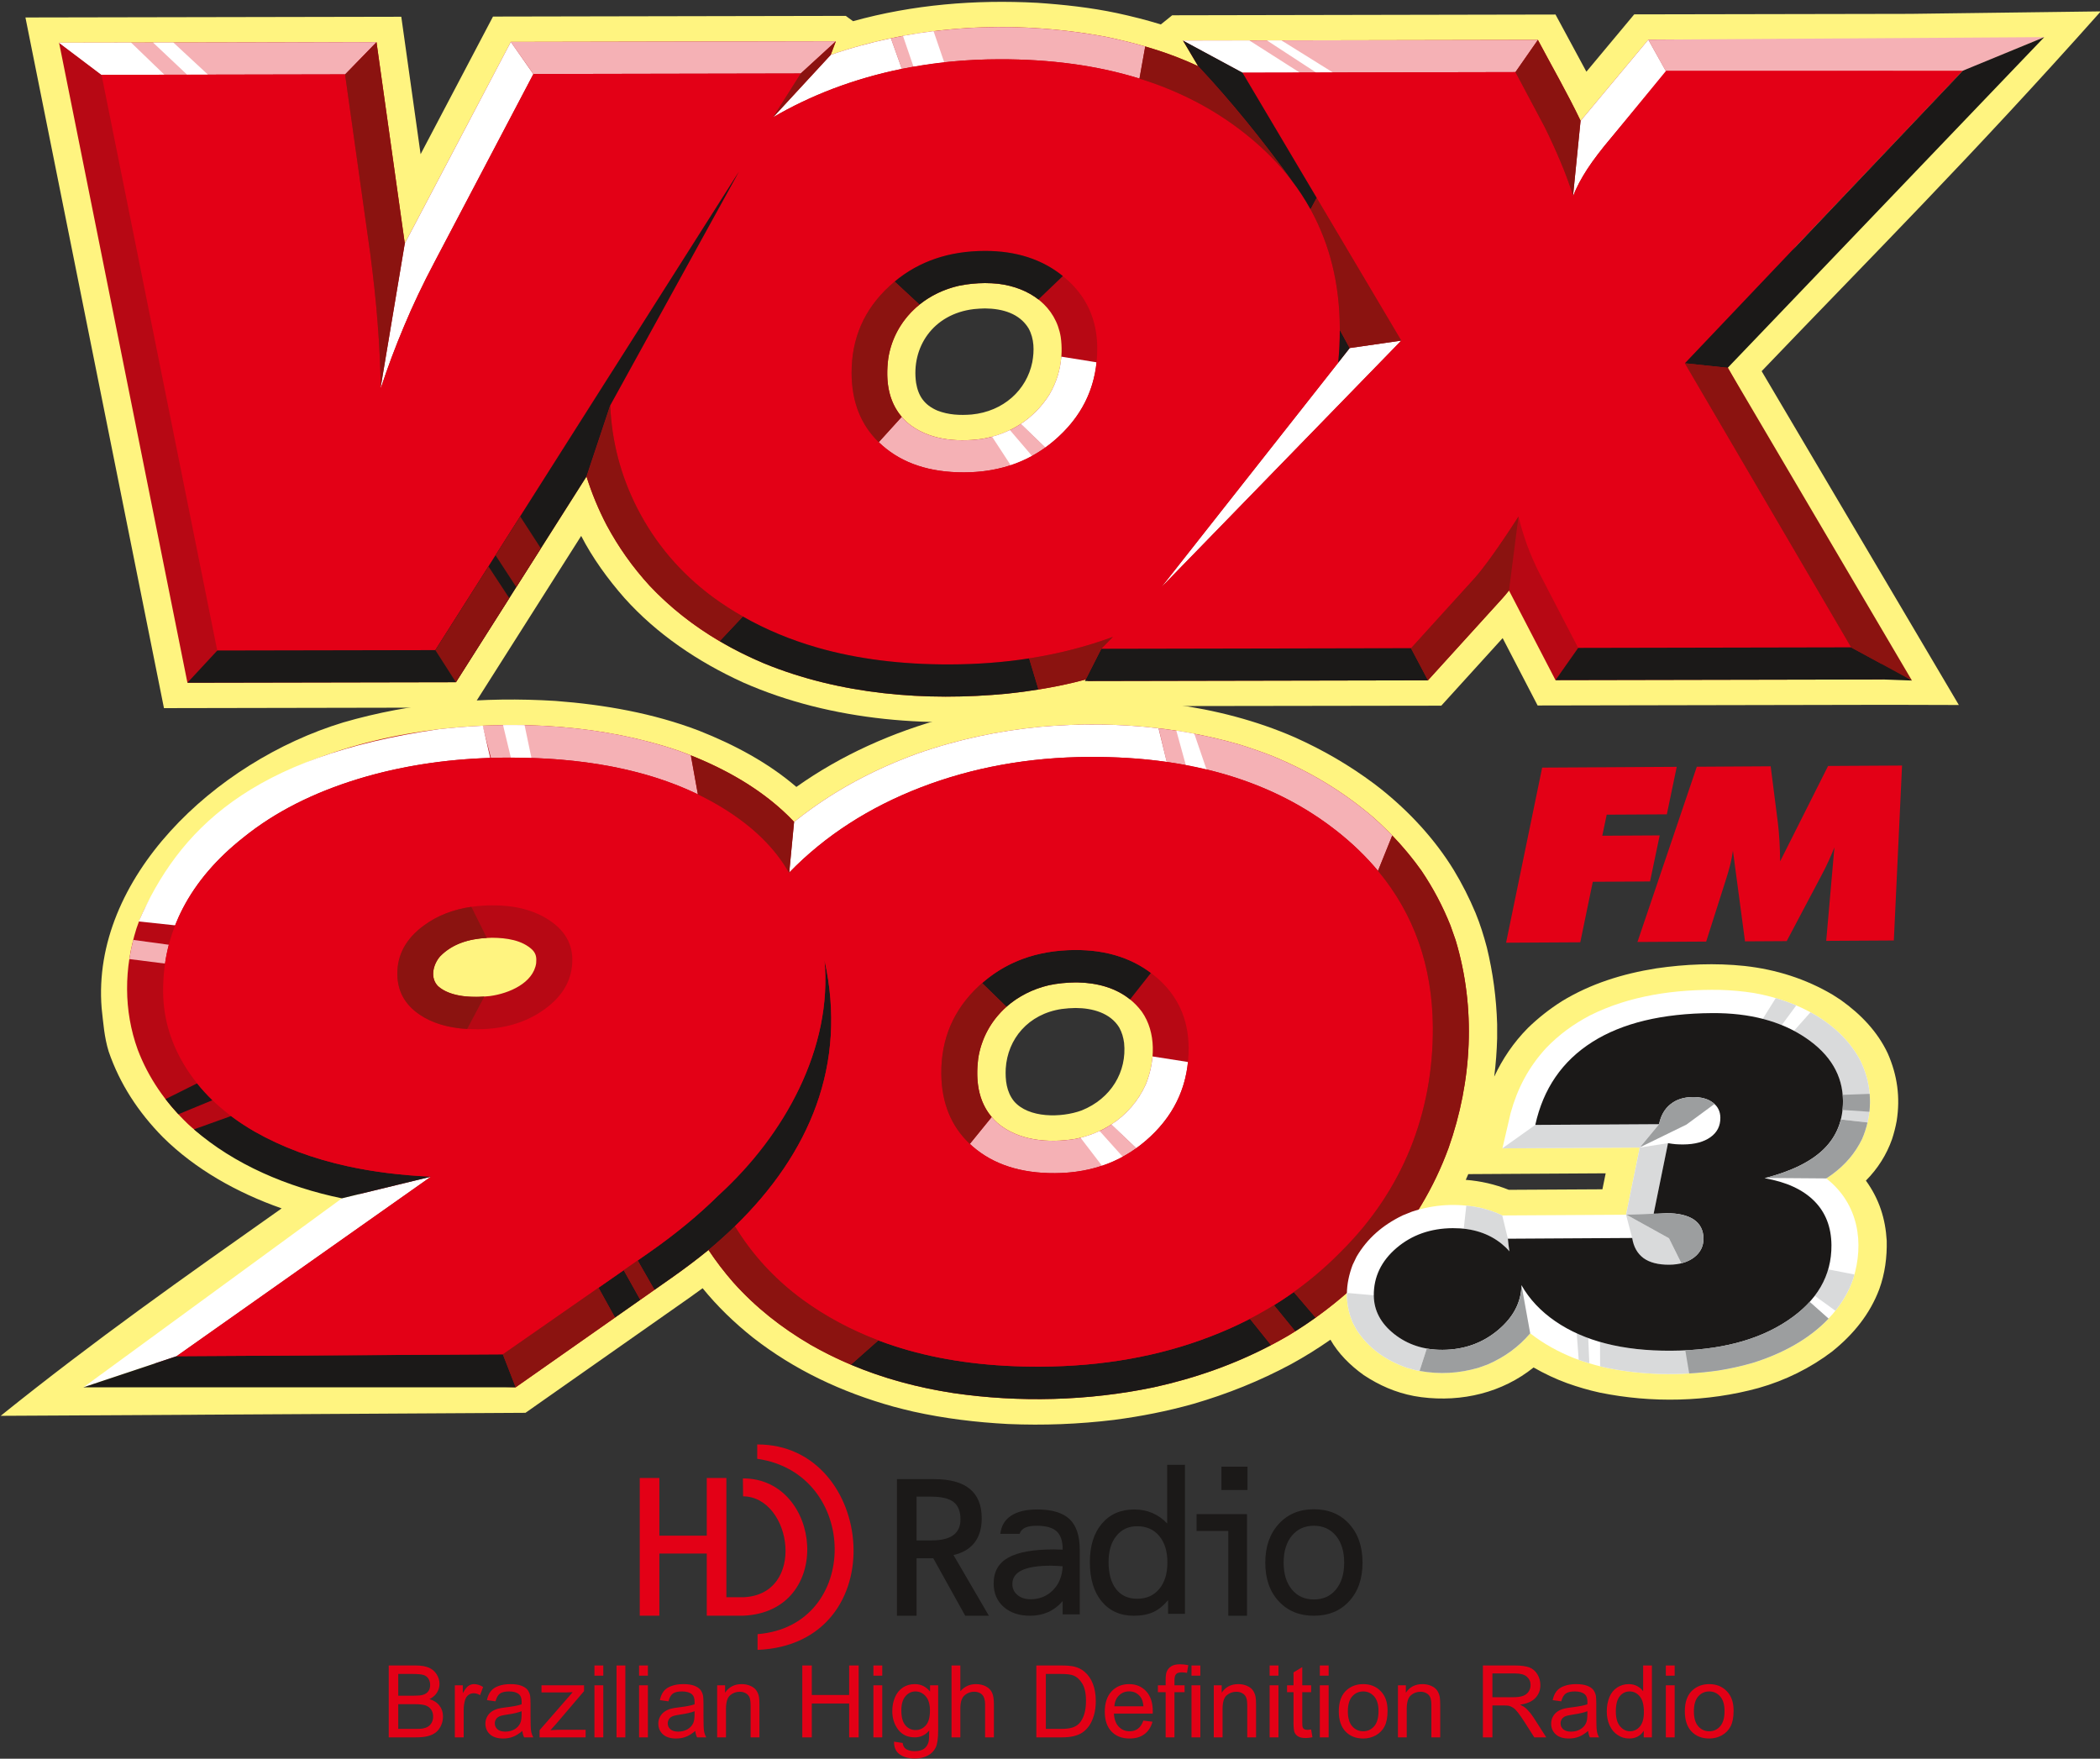 <?xml version="1.0" encoding="UTF-8"?>
<svg xmlns="http://www.w3.org/2000/svg" xmlns:xlink="http://www.w3.org/1999/xlink" width="253.5pt" height="212.3pt" viewBox="0 0 253.5 212.3" version="1.1">
<rect x="0" y="0" width="253.5" height="212.3" fill="#333333" stroke="none"/>
<defs>
<clipPath id="clip1">
  <path d="M 3 0 L 253.5 0 L 253.5 88 L 3 88 Z M 3 0 "/>
</clipPath>
<clipPath id="clip2">
  <path d="M 46 200 L 210 200 L 210 212.301 L 46 212.301 Z M 46 200 "/>
</clipPath>
</defs>
<g id="surface1">
<path style=" stroke:none;fill-rule:evenodd;fill:rgb(100%,95.702%,50.194%);fill-opacity:1;" d="M 12.27 121.703 C 11.008 106.055 25.871 91.938 41.418 87.211 C 49.68 84.805 58.387 84.07 67.043 84.609 C 72.957 85.055 78.875 86.098 84.359 88.195 C 88.645 89.887 92.73 92.066 96.133 94.992 C 101.543 91.152 107.73 88.379 114.32 86.605 C 115.293 86.352 116.273 86.113 117.262 85.898 C 120.176 85.277 123.117 84.836 126.105 84.594 C 136.324 83.867 146.996 84.941 156.309 89.008 C 159.75 90.551 162.895 92.383 165.855 94.59 L 166.617 95.176 C 170.141 97.973 173.219 101.32 175.492 105.027 C 176.504 106.699 177.375 108.422 178.121 110.207 C 178.68 111.559 179.105 112.945 179.48 114.348 C 180.23 117.441 180.633 120.477 180.727 123.641 L 180.727 125.344 C 180.684 126.891 180.566 128.434 180.375 129.961 C 181.367 127.832 182.695 125.855 184.434 124.094 C 185.691 122.875 187.027 121.82 188.539 120.859 C 192.004 118.746 195.848 117.543 199.953 116.891 C 203.457 116.379 207.062 116.23 210.598 116.602 C 214.438 117.031 217.98 118.16 221.227 120.074 L 222.211 120.711 C 224.652 122.445 226.66 124.559 227.879 127.156 C 229.047 129.816 229.402 132.473 228.957 135.305 C 228.82 136.059 228.633 136.781 228.395 137.516 C 227.738 139.375 226.684 141.059 225.242 142.512 C 226.855 144.75 227.598 147.113 227.754 149.762 C 227.801 151.742 227.543 153.742 226.852 155.629 C 225.727 158.617 223.754 161.066 221.152 163.152 C 218.559 165.125 215.516 166.637 212.273 167.551 C 206.109 169.242 199.383 169.383 193.109 168.102 C 191.773 167.812 190.477 167.426 189.195 166.973 C 187.773 166.457 186.418 165.809 185.125 165.07 C 181.363 168.09 176.512 169.285 171.578 168.656 C 171.281 168.613 170.988 168.566 170.691 168.516 C 168.43 168.086 166.48 167.215 164.625 165.992 C 162.957 164.793 161.562 163.395 160.602 161.719 C 159.082 162.781 157.5 163.766 155.863 164.664 C 152.102 166.684 148.195 168.258 144.031 169.469 C 140.883 170.352 137.746 170.969 134.48 171.398 C 130.211 171.914 125.992 172.078 121.691 171.895 C 117.809 171.691 114.027 171.23 110.25 170.395 C 109.453 170.211 108.66 170.012 107.871 169.801 C 101.574 168.051 95.871 165.348 90.887 161.457 C 88.629 159.66 86.594 157.691 84.816 155.504 C 84.285 155.895 83.75 156.277 83.211 156.66 L 63.434 170.543 L 23.832 170.773 L 23.836 170.777 L 15.52 170.824 L 0.082 170.906 C 11.555 161.688 21.879 154.418 34 145.867 C 28.617 143.98 23.566 141.137 19.664 137.27 C 16.668 134.223 14.461 130.828 13.121 126.938 C 12.582 125.191 12.473 123.5 12.27 121.703 Z M 176.938 142.422 C 178.711 142.559 180.465 142.953 182.133 143.625 L 193.434 143.562 L 193.828 141.633 L 177.242 141.73 C 177.215 141.797 177.188 141.863 177.156 141.93 C 177.086 142.094 177.012 142.258 176.938 142.422 Z M 129.828 121.676 C 129.266 121.684 128.719 121.723 128.164 121.797 C 124.125 122.398 121.633 125.406 121.406 128.988 C 121.344 130.363 121.484 131.77 122.395 132.922 C 124.164 135 128.125 134.941 130.57 134.043 C 134.137 132.609 136.047 129.352 135.695 125.891 C 135.605 125.227 135.438 124.625 135.105 124.027 C 134.039 122.289 131.91 121.68 129.828 121.676 Z M 129.828 121.676 "/>
<path style=" stroke:none;fill-rule:evenodd;fill:rgb(71.68%,3.137%,7.835%);fill-opacity:1;" d="M 18.84 163.551 L 43.527 144.07 C 36.648 142.656 27.656 140.309 22.715 135.707 C 19.98 133.09 17.922 130.117 16.629 126.715 C 14.902 121.957 14.973 116.844 16.473 112.078 C 17.875 107.828 20.902 104.625 23.426 101.09 L 31.965 94.504 C 33.762 93.492 35.648 92.594 37.602 91.805 C 42.539 89.871 47.664 88.664 52.996 88.02 C 62.672 86.938 72.871 87.516 82.031 90.66 C 87.242 92.566 92.195 95.316 95.867 99.215 C 100.285 95.656 105.238 92.969 110.73 90.969 C 115.562 89.273 120.477 88.223 125.641 87.73 C 133.691 87.039 141.77 87.617 149.5 89.836 C 150.863 90.258 152.191 90.719 153.52 91.23 C 158.137 93.129 162.074 95.508 165.766 98.645 C 168.004 100.645 169.891 102.719 171.594 105.109 C 173.027 107.242 174.152 109.375 175.094 111.723 L 175.715 113.492 C 178.184 121.68 177.711 130.52 174.859 138.578 C 173.094 143.395 170.48 147.754 166.984 151.727 C 163.664 155.418 159.91 158.578 155.523 161.219 C 150.48 164.164 145.062 166.195 139.227 167.473 C 131.344 169.105 123.062 169.324 115.078 168.16 C 108.898 167.207 103.16 165.363 97.855 162.332 C 94.277 160.238 91.195 157.789 88.516 154.797 C 87.422 153.543 86.434 152.25 85.527 150.887 C 84.098 152.051 82.621 153.16 81.102 154.23 L 62.246 167.465 L 18.625 165.613 Z M 129.793 118.59 C 128.719 118.605 127.703 118.703 126.66 118.918 C 121.965 120.004 118.734 123.496 118.082 127.781 C 117.734 130.59 118.098 133.504 120.426 135.57 C 122.926 137.691 126.547 138.02 129.805 137.48 C 133.715 136.734 136.82 134.227 138.309 130.906 C 139.43 128.172 139.621 124.645 137.82 122.102 C 136.004 119.68 133.23 118.656 130.074 118.59 Z M 59.406 113.199 C 57.012 113.227 54.746 113.773 53.121 115.449 C 52.277 116.422 51.879 118.043 52.883 119.047 C 54.391 120.398 57.156 120.461 59.121 120.238 C 61.488 119.926 64.375 118.641 64.723 116.273 C 64.773 115.629 64.746 115.172 64.277 114.668 C 63.031 113.473 61.137 113.211 59.406 113.199 Z M 59.406 113.199 "/>
<path style=" stroke:none;fill-rule:evenodd;fill:rgb(89.062%,0%,8.617%);fill-opacity:1;" d="M 181.805 113.797 L 186.16 92.66 L 202.406 92.566 L 201.211 98.301 L 193.953 98.34 L 193.418 100.883 L 200.348 100.844 L 199.184 106.402 L 192.273 106.441 L 190.762 113.746 Z M 197.664 113.707 L 204.828 92.555 L 213.746 92.5 L 214.617 99.332 C 214.703 100.062 214.766 100.809 214.812 101.582 C 214.855 102.348 214.879 103.148 214.887 103.973 L 220.676 92.461 L 229.605 92.41 L 228.613 113.527 L 220.449 113.574 L 221.438 102.293 C 221.23 102.82 220.992 103.371 220.734 103.941 C 220.477 104.508 220.188 105.09 219.867 105.688 L 215.68 113.602 L 210.648 113.633 L 209.188 102.68 C 209.117 103.23 209.008 103.785 208.871 104.352 C 208.727 104.926 208.559 105.512 208.363 106.117 L 205.961 113.66 Z M 197.664 113.707 "/>
<path style=" stroke:none;fill-rule:evenodd;fill:rgb(96.094%,69.334%,70.897%);fill-opacity:1;" d="M 58.246 87.602 C 66.297 87.227 74.512 88.078 82.031 90.66 C 82.484 90.828 82.938 91 83.387 91.18 L 84.242 95.883 C 78.012 92.875 70.297 91.398 61.098 91.453 C 60.48 91.457 59.871 91.465 59.262 91.484 Z M 15.613 115.77 C 15.734 114.992 15.891 114.223 16.082 113.457 L 20.379 114.043 C 20.184 114.789 20.031 115.547 19.918 116.316 Z M 139.867 87.914 C 143.121 88.297 146.34 88.93 149.5 89.836 C 150.863 90.258 152.191 90.719 153.52 91.23 C 158.137 93.129 162.074 95.508 165.766 98.645 C 166.574 99.367 167.336 100.102 168.062 100.852 L 166.344 105.121 C 164.914 103.402 163.254 101.797 161.359 100.305 C 155.762 95.895 148.922 93.117 140.84 91.973 Z M 119.711 134.84 L 117.078 138.086 C 117.188 138.188 117.301 138.289 117.414 138.391 C 119.91 140.562 123.219 141.637 127.355 141.613 C 131.121 141.59 134.391 140.586 137.16 138.602 L 134.164 135.73 C 132.883 136.57 131.414 137.176 129.805 137.48 C 126.547 138.02 122.926 137.691 120.426 135.57 C 120.164 135.34 119.926 135.094 119.711 134.84 Z M 119.711 134.84 "/>
<path style=" stroke:none;fill-rule:evenodd;fill:rgb(100%,100%,100%);fill-opacity:1;" d="M 10.086 167.453 L 41.273 144.652 C 41.273 144.652 41.273 144.652 41.27 144.652 L 52.016 142.043 L 21.312 163.711 Z M 16.742 111.23 C 21.551 100.246 30.121 91.312 52.996 88.02 C 54.746 87.824 56.512 87.684 58.285 87.602 L 59.176 91.488 C 53.531 91.672 48.246 92.512 43.312 94.004 C 37.828 95.676 33.18 98.027 29.395 101.086 C 26.152 103.645 23.719 106.488 22.086 109.621 C 21.73 110.301 21.418 110.992 21.141 111.699 Z M 60.723 87.527 C 61.59 87.516 62.457 87.516 63.324 87.535 L 64.152 91.492 C 63.336 91.465 62.508 91.453 61.668 91.449 Z M 95.852 99.199 C 95.855 99.203 95.859 99.211 95.867 99.215 C 100.285 95.656 105.238 92.969 110.73 90.969 C 115.562 89.273 120.477 88.223 125.641 87.73 C 130.395 87.32 135.156 87.355 139.852 87.91 L 140.844 91.973 C 137.875 91.551 134.734 91.352 131.43 91.371 C 124.164 91.41 117.406 92.641 111.152 95.047 C 104.898 97.465 99.602 100.875 95.289 105.309 C 95.285 105.316 95.281 105.32 95.273 105.324 Z M 143.145 92.352 L 142 88.199 C 142.723 88.312 143.449 88.434 144.168 88.57 L 145.645 92.883 C 144.824 92.684 143.992 92.508 143.145 92.352 Z M 132.742 136.527 L 135.523 139.629 C 134.727 140.062 133.895 140.426 133.023 140.715 L 130.441 137.344 C 131.25 137.145 132.02 136.867 132.742 136.527 Z M 134.152 135.738 L 137.16 138.602 C 137.754 138.176 138.328 137.703 138.879 137.188 C 141.547 134.688 143.055 131.688 143.406 128.195 L 139.125 127.523 C 139.027 128.703 138.734 129.863 138.309 130.906 C 137.43 132.867 135.988 134.543 134.152 135.738 Z M 134.152 135.738 "/>
<path style=" stroke:none;fill-rule:evenodd;fill:rgb(10.594%,9.813%,9.424%);fill-opacity:1;" d="M 10.062 167.465 L 21.316 163.711 L 60.707 163.484 L 62.254 167.465 Z M 41.27 144.652 C 34.711 143.305 28.273 140.57 23.41 136.328 L 27.891 134.719 C 28.773 135.383 29.723 136.008 30.738 136.594 C 34.027 138.461 37.75 139.855 41.938 140.773 C 45.035 141.453 48.395 141.875 52.027 142.035 L 52.02 142.039 Z M 25.645 132.805 L 21.531 134.504 C 20.98 133.91 20.465 133.305 19.98 132.676 L 23.793 130.773 C 24.363 131.48 24.98 132.16 25.645 132.805 Z M 85.527 150.887 C 84.098 152.051 82.621 153.16 81.102 154.23 L 79.004 155.699 L 76.973 152.156 L 78.438 151.137 C 81.578 148.938 84.352 146.648 86.754 144.27 L 86.758 144.27 C 86.758 144.266 86.762 144.266 86.762 144.266 C 94.777 136.75 100.516 126.527 99.527 115.895 C 102.32 128.461 97.75 139.238 88.715 148.023 C 88.711 148.027 88.711 148.027 88.711 148.027 C 88.602 148.133 88.492 148.238 88.379 148.348 C 88.363 148.359 88.348 148.375 88.332 148.391 C 88.316 148.406 88.301 148.422 88.285 148.438 C 88.141 148.574 87.996 148.707 87.852 148.844 C 87.832 148.859 87.816 148.875 87.801 148.891 C 87.754 148.934 87.711 148.977 87.664 149.02 C 87.66 149.023 87.656 149.023 87.656 149.027 C 87.641 149.039 87.625 149.055 87.605 149.07 C 87.559 149.117 87.508 149.16 87.461 149.207 C 87.441 149.219 87.426 149.234 87.41 149.25 C 87.316 149.336 87.223 149.418 87.129 149.504 C 87.082 149.547 87.039 149.586 86.992 149.625 C 86.848 149.754 86.703 149.883 86.559 150.008 C 86.559 150.012 86.559 150.012 86.555 150.012 C 86.539 150.027 86.523 150.039 86.508 150.055 C 86.355 150.188 86.203 150.32 86.051 150.449 C 86.047 150.453 86.047 150.453 86.047 150.453 C 85.895 150.582 85.738 150.715 85.582 150.844 C 85.566 150.859 85.547 150.871 85.531 150.887 C 85.531 150.887 85.531 150.887 85.527 150.891 L 85.531 150.887 Z M 77.293 156.902 L 74.238 159.043 L 72.246 155.445 L 75.293 153.328 Z M 158.82 159.051 C 158.02 159.625 157.199 160.176 156.352 160.707 L 153.785 157.559 C 154.602 157.051 155.398 156.523 156.18 155.969 Z M 153.43 162.375 C 148.988 164.707 144.262 166.371 139.227 167.473 C 131.344 169.105 123.062 169.324 115.078 168.16 C 110.738 167.492 106.617 166.383 102.715 164.734 L 106.02 161.797 C 107.207 162.246 108.434 162.648 109.691 163.004 C 114.469 164.348 119.793 165.004 125.688 164.969 C 133.102 164.926 139.883 163.727 146.043 161.359 C 147.723 160.719 149.336 159.996 150.887 159.195 Z M 118.551 118.672 L 121.492 121.535 C 122.883 120.301 124.637 119.387 126.66 118.918 C 127.703 118.703 128.719 118.605 129.793 118.59 L 130.074 118.59 C 132.504 118.641 134.703 119.258 136.414 120.641 L 138.934 117.441 C 136.449 115.578 133.395 114.656 129.762 114.676 C 125.293 114.703 121.555 116.035 118.551 118.672 Z M 118.551 118.672 "/>
<path style=" stroke:none;fill-rule:evenodd;fill:rgb(89.062%,0%,8.617%);fill-opacity:1;" d="M 52.027 142.035 C 48.395 141.875 45.035 141.453 41.938 140.773 C 37.75 139.855 34.027 138.461 30.738 136.594 C 27.262 134.59 24.566 132.121 22.621 129.168 C 20.695 126.211 19.719 123.074 19.691 119.734 C 19.664 116.117 20.457 112.742 22.086 109.621 C 23.719 106.488 26.152 103.645 29.395 101.086 C 33.18 98.027 37.828 95.676 43.312 94.004 C 48.801 92.344 54.73 91.488 61.098 91.453 C 71.879 91.391 80.621 93.43 87.324 97.57 C 90.922 99.793 93.566 102.391 95.25 105.352 C 95.262 105.336 95.277 105.324 95.289 105.309 C 99.602 100.875 104.898 97.465 111.152 95.047 C 117.406 92.641 124.164 91.41 131.43 91.371 C 143.727 91.297 153.703 94.277 161.359 100.305 C 169.012 106.336 172.887 114.215 172.965 123.945 C 173.004 129.168 172.09 134.07 170.234 138.672 C 168.363 143.254 165.613 147.367 161.941 151.027 C 157.516 155.559 152.223 159.004 146.043 161.359 C 139.883 163.727 133.102 164.926 125.688 164.969 C 119.793 165.004 114.469 164.348 109.691 163.004 C 104.914 161.66 100.668 159.629 96.91 156.906 C 93.543 154.438 90.82 151.48 88.715 148.023 C 97.75 139.238 102.32 128.461 99.527 115.895 C 100.516 126.527 94.699 137.082 86.762 144.266 L 86.762 144.262 C 84.355 146.645 81.582 148.934 78.438 151.137 L 60.703 163.484 L 21.312 163.711 Z M 129.762 114.676 C 125.109 114.703 121.25 116.148 118.18 119.004 C 115.113 121.848 113.598 125.383 113.629 129.594 C 113.656 133.285 114.922 136.234 117.414 138.391 C 119.91 140.562 123.219 141.637 127.355 141.613 C 131.934 141.586 135.773 140.113 138.879 137.188 C 141.98 134.281 143.516 130.695 143.484 126.449 C 143.457 122.988 142.16 120.137 139.566 117.949 C 136.977 115.746 133.707 114.652 129.762 114.676 Z M 59.395 109.285 C 56.102 109.305 53.371 110.109 51.195 111.699 C 49.023 113.277 47.945 115.242 47.965 117.582 C 47.98 119.629 48.871 121.266 50.633 122.461 C 52.395 123.664 54.734 124.258 57.66 124.242 C 60.895 124.223 63.613 123.402 65.812 121.773 C 68.012 120.156 69.105 118.168 69.086 115.809 C 69.07 113.887 68.156 112.309 66.324 111.094 C 64.496 109.871 62.184 109.27 59.395 109.285 Z M 59.395 109.285 "/>
<path style=" stroke:none;fill-rule:evenodd;fill:rgb(54.492%,7.446%,6.273%);fill-opacity:1;" d="M 83.406 91.188 C 88.105 93.062 92.516 95.66 95.863 99.211 L 95.27 105.332 C 95.262 105.336 95.254 105.344 95.25 105.352 C 93.566 102.391 90.922 99.793 87.324 97.57 C 86.344 96.965 85.316 96.402 84.25 95.887 Z M 56.898 109.465 L 58.77 113.219 C 56.613 113.332 54.602 113.922 53.121 115.449 C 52.277 116.422 51.879 118.043 52.883 119.047 C 54.23 120.254 56.578 120.434 58.465 120.297 L 56.391 124.211 C 54.051 124.07 52.133 123.484 50.633 122.461 C 48.871 121.266 47.98 119.629 47.965 117.582 C 47.945 115.242 49.023 113.277 51.195 111.699 C 52.793 110.527 54.695 109.785 56.898 109.465 Z M 79 155.703 L 77.297 156.898 L 75.297 153.324 L 76.977 152.152 Z M 74.238 159.047 L 62.25 167.461 L 60.703 163.484 L 72.246 155.449 Z M 102.707 164.73 C 101.051 164.031 99.438 163.234 97.855 162.332 C 94.277 160.238 91.195 157.789 88.516 154.797 C 87.422 153.547 86.434 152.254 85.531 150.891 C 86.629 149.965 87.695 149.016 88.715 148.023 C 90.82 151.48 93.547 154.438 96.91 156.906 C 99.676 158.91 102.711 160.543 106.031 161.801 Z M 168.066 100.859 C 169.348 102.191 170.508 103.586 171.594 105.109 C 173.027 107.242 174.152 109.375 175.094 111.723 L 175.715 113.492 C 178.184 121.68 177.711 130.52 174.859 138.578 C 173.094 143.395 170.48 147.754 166.984 151.727 C 164.527 154.457 161.832 156.898 158.816 159.055 L 156.18 155.965 C 158.242 154.496 160.16 152.848 161.941 151.027 C 165.613 147.367 168.363 143.254 170.234 138.672 C 172.09 134.07 173.004 129.168 172.965 123.945 C 172.906 116.621 170.695 110.344 166.344 105.117 Z M 156.355 160.703 C 156.082 160.879 155.805 161.047 155.523 161.219 C 154.836 161.617 154.141 162.004 153.441 162.371 L 150.891 159.191 C 151.883 158.68 152.848 158.133 153.789 157.551 Z M 118.555 118.668 L 121.496 121.531 C 119.66 123.16 118.453 125.344 118.082 127.781 C 117.773 130.27 118.023 132.848 119.711 134.84 L 117.07 138.078 C 114.805 135.953 113.656 133.109 113.629 129.594 C 113.598 125.383 115.113 121.848 118.18 119.004 C 118.305 118.891 118.426 118.777 118.555 118.668 Z M 118.555 118.668 "/>
<path style=" stroke:none;fill-rule:evenodd;fill:rgb(100%,100%,100%);fill-opacity:1;" d="M 190.039 163.953 C 188.082 163.168 186.324 162.207 184.723 160.949 C 183.316 162.586 181.695 163.785 179.59 164.707 L 178.445 165.117 C 175.914 165.836 173.473 165.941 170.879 165.395 L 169.832 165.102 C 167.168 164.168 165.148 162.668 163.742 160.496 L 163.285 159.637 C 162.312 157.309 162.402 155.031 163.281 152.684 L 163.758 151.695 C 165.047 149.508 166.848 147.914 169.32 146.711 L 170.449 146.258 C 173.164 145.371 175.875 145.215 178.695 145.793 C 179.613 146.023 180.516 146.301 181.34 146.719 L 196.289 146.633 L 197.941 138.523 L 181.363 138.621 L 182.355 134.352 C 183.168 131.418 184.492 128.832 186.68 126.465 C 188.211 124.883 189.918 123.633 191.957 122.559 C 196.723 120.18 202.168 119.402 207.625 119.492 C 209.012 119.531 210.359 119.652 211.727 119.867 C 217.191 120.84 222.211 123.543 224.578 128.039 C 226.051 131.074 226.109 134.395 224.785 137.484 C 223.934 139.223 222.773 140.59 221.121 141.801 C 220.906 141.957 220.684 142.105 220.461 142.25 C 224.402 145.336 225.043 150.102 223.711 154.355 C 223.574 154.746 223.422 155.125 223.258 155.508 C 221.137 160 216.699 162.93 211.516 164.531 C 210.156 164.922 208.809 165.215 207.398 165.441 C 202.789 166.094 197.992 166.02 193.461 165.004 C 192.281 164.719 191.16 164.375 190.039 163.953 Z M 190.039 163.953 "/>
<path style=" stroke:none;fill-rule:evenodd;fill:rgb(85.156%,85.547%,85.938%);fill-opacity:1;" d="M 214.359 120.484 C 215.207 120.734 216.035 121.027 216.832 121.367 L 215.082 123.738 C 214.355 123.441 213.594 123.191 212.793 122.988 Z M 218.551 122.195 C 221.125 123.594 223.262 125.539 224.578 128.039 C 225.738 130.434 226.02 133.004 225.438 135.5 L 222.219 135.129 C 222.395 134.426 222.48 133.676 222.473 132.879 C 222.449 129.82 220.945 127.285 217.973 125.277 C 217.52 124.973 217.051 124.688 216.562 124.43 Z M 223.859 153.844 C 223.812 154.016 223.766 154.184 223.711 154.355 C 223.574 154.746 223.422 155.125 223.258 155.508 C 222.797 156.484 222.227 157.391 221.559 158.223 L 219.07 156.418 C 219.82 155.434 220.359 154.371 220.691 153.23 Z M 218.453 157.156 L 220.73 159.172 C 218.375 161.656 215.125 163.418 211.516 164.531 C 210.156 164.922 208.809 165.215 207.398 165.441 C 202.789 166.094 197.992 166.02 193.461 165.004 C 193.359 164.98 193.258 164.953 193.156 164.93 L 193.148 161.988 C 195.656 162.715 198.516 163.066 201.727 163.047 C 207.527 163.016 212.207 161.805 215.773 159.422 C 216.82 158.727 217.715 157.969 218.453 157.156 Z M 191.723 161.52 L 191.855 164.566 C 191.422 164.438 190.996 164.297 190.574 164.148 L 190.332 160.949 C 190.781 161.156 191.242 161.344 191.723 161.52 Z M 197.941 138.523 L 181.359 138.621 L 181.363 138.613 L 185.332 135.789 L 200.277 135.703 L 200.277 135.699 L 200.277 135.703 Z M 196.289 146.633 L 197.941 138.523 L 201.352 137.992 L 199.617 146.512 L 196.289 146.633 L 197.027 149.438 L 197.031 149.438 C 197.195 150.508 197.66 151.32 198.395 151.867 C 199.133 152.402 200.172 152.672 201.488 152.664 C 202.027 152.66 202.52 152.602 202.969 152.492 L 201.469 149.473 L 196.371 146.652 Z M 203.516 152.32 C 203.523 152.316 203.531 152.312 203.543 152.309 C 203.531 152.312 203.523 152.316 203.516 152.32 Z M 203.621 152.277 C 203.629 152.273 203.637 152.27 203.648 152.266 Z M 171.859 165.57 C 171.852 165.57 171.84 165.57 171.832 165.566 Z M 171.645 165.539 C 171.633 165.535 171.621 165.535 171.605 165.531 C 171.621 165.535 171.633 165.535 171.645 165.539 Z M 171.578 165.527 C 171.348 165.488 171.113 165.445 170.879 165.395 L 169.832 165.102 C 167.168 164.168 165.148 162.668 163.742 160.496 L 163.285 159.637 C 162.785 158.438 162.566 157.254 162.59 156.07 L 165.836 156.355 C 165.836 156.367 165.836 156.379 165.836 156.387 C 165.852 158.191 166.668 159.742 168.301 161.035 C 169.445 161.941 170.762 162.527 172.234 162.785 L 171.375 165.445 L 171.383 165.492 C 171.449 165.504 171.512 165.516 171.578 165.527 Z M 177.004 145.531 C 177.562 145.59 178.125 145.676 178.695 145.793 C 179.613 146.023 180.516 146.301 181.34 146.719 L 181.344 146.719 L 182.023 149.527 C 182.062 150.047 182.125 150.555 182.215 151.051 C 181.941 150.734 181.633 150.438 181.285 150.152 C 180.008 149.117 178.48 148.508 176.695 148.32 Z M 177.004 145.531 "/>
<path style=" stroke:none;fill-rule:evenodd;fill:rgb(10.594%,9.813%,9.424%);fill-opacity:1;" d="M 197.031 149.438 C 197.195 150.508 197.66 151.32 198.395 151.867 C 199.133 152.402 200.172 152.672 201.488 152.664 C 202.738 152.656 203.734 152.359 204.504 151.777 C 205.262 151.188 205.641 150.434 205.633 149.508 C 205.625 148.5 205.238 147.742 204.469 147.215 C 203.691 146.699 202.586 146.438 201.133 146.449 C 201.133 146.449 200.961 146.457 200.625 146.477 C 200.285 146.5 199.945 146.508 199.617 146.512 L 201.352 137.992 C 201.66 138.047 201.969 138.09 202.266 138.117 C 202.562 138.141 202.871 138.148 203.191 138.148 C 204.578 138.141 205.668 137.848 206.48 137.27 C 207.285 136.695 207.68 135.914 207.672 134.926 C 207.668 134.156 207.363 133.555 206.77 133.098 C 206.18 132.645 205.371 132.422 204.355 132.426 C 203.25 132.434 202.352 132.723 201.637 133.305 C 200.93 133.875 200.48 134.684 200.273 135.703 L 185.332 135.789 C 186.293 131.414 188.582 128.086 192.203 125.785 C 195.82 123.492 200.648 122.328 206.695 122.293 C 211.234 122.266 214.996 123.262 217.973 125.277 C 220.945 127.285 222.449 129.82 222.473 132.879 C 222.492 135.223 221.723 137.16 220.176 138.691 C 218.629 140.219 216.238 141.395 213.012 142.223 C 215.625 142.672 217.613 143.586 218.992 144.961 C 220.371 146.336 221.062 148.117 221.082 150.297 C 221.109 154.008 219.34 157.047 215.773 159.422 C 212.207 161.805 207.527 163.016 201.727 163.047 C 195.914 163.082 191.25 161.898 187.75 159.492 C 185.984 158.277 184.621 156.824 183.664 155.141 C 183.629 157.184 182.699 158.98 180.867 160.531 C 178.98 162.125 176.746 162.926 174.148 162.941 C 171.879 162.957 169.922 162.316 168.301 161.035 C 166.668 159.742 165.852 158.191 165.836 156.387 C 165.82 154.133 166.738 152.215 168.59 150.637 C 170.445 149.062 172.699 148.27 175.371 148.254 C 177.738 148.242 179.703 148.871 181.285 150.152 C 181.633 150.438 181.941 150.734 182.211 151.051 C 182.125 150.555 182.062 150.047 182.023 149.527 Z M 197.031 149.438 "/>
<path style=" stroke:none;fill-rule:evenodd;fill:rgb(61.131%,61.914%,62.305%);fill-opacity:1;" d="M 225.691 132.043 C 225.754 132.762 225.742 133.484 225.664 134.203 L 222.422 133.984 C 222.461 133.625 222.477 133.258 222.473 132.879 C 222.473 132.637 222.461 132.395 222.441 132.16 Z M 222.219 135.133 L 225.438 135.496 C 225.281 136.168 225.066 136.832 224.785 137.484 C 223.934 139.223 222.773 140.59 221.121 141.801 C 220.906 141.957 220.684 142.105 220.461 142.25 L 220.465 142.25 L 213.105 142.195 C 216.289 141.371 218.645 140.203 220.176 138.691 C 221.195 137.68 221.879 136.496 222.219 135.133 Z M 220.73 159.172 C 218.375 161.656 215.125 163.418 211.516 164.531 C 210.156 164.922 208.809 165.215 207.398 165.441 C 206.246 165.602 205.082 165.723 203.91 165.789 C 203.777 165 203.598 163.934 203.441 163 C 208.457 162.758 212.566 161.566 215.773 159.422 C 216.824 158.723 217.719 157.965 218.457 157.152 Z M 200.273 135.699 C 200.48 134.684 200.93 133.875 201.637 133.305 C 202.352 132.723 203.25 132.434 204.355 132.426 C 205.371 132.422 206.18 132.645 206.77 133.098 C 206.836 133.152 206.898 133.207 206.961 133.262 L 203.582 135.75 L 197.969 138.492 L 200.277 135.703 Z M 199.645 146.379 L 199.617 146.512 C 199.945 146.508 200.285 146.5 200.625 146.477 C 200.961 146.457 201.133 146.449 201.133 146.449 C 202.586 146.441 203.691 146.699 204.469 147.215 C 205.238 147.742 205.625 148.5 205.633 149.508 C 205.641 150.434 205.262 151.188 204.504 151.777 C 204.066 152.105 203.555 152.344 202.969 152.492 L 201.469 149.473 L 196.336 146.629 L 199.617 146.512 Z M 184.715 160.957 C 183.312 162.586 181.691 163.785 179.59 164.707 L 178.445 165.117 C 176.078 165.789 173.789 165.926 171.383 165.492 L 171.375 165.445 L 172.234 162.785 C 172.844 162.895 173.484 162.945 174.148 162.941 C 176.746 162.926 178.98 162.125 180.867 160.531 C 182.699 158.98 183.629 157.184 183.664 155.141 C 183.664 155.145 183.668 155.145 183.668 155.145 L 184.719 160.957 Z M 184.715 160.957 "/>
<g clip-path="url(#clip1)" clip-rule="nonzero">
<path style=" stroke:none;fill-rule:evenodd;fill:rgb(100%,95.702%,50.194%);fill-opacity:1;" d="M 212.656 44.805 L 236.461 85.102 L 228.074 85.078 L 185.613 85.16 L 181.391 77.027 L 173.984 85.184 L 130.898 85.246 C 128.816 85.766 126.695 86.148 124.559 86.457 C 112.953 88.051 100.363 87.082 89.73 82.391 C 84.23 79.887 79.27 76.523 75.383 72.188 C 73.367 69.895 71.523 67.348 70.156 64.691 L 57.008 85.41 L 19.793 85.48 L 3.07 2.109 L 48.441 2.023 L 50.773 18.613 L 59.512 2 L 102.098 1.918 L 102.973 2.559 C 110.191 0.555 117.707 -0.066 125.227 0.34 C 128.453 0.559 131.688 0.914 134.84 1.582 C 136.629 1.969 138.391 2.414 140.129 2.949 L 141.504 1.844 L 187.773 1.754 C 189.004 4.055 190.258 6.352 191.496 8.648 L 191.5 8.656 C 193.426 6.348 195.352 4.043 197.273 1.734 L 230.617 1.672 L 253.594 1.375 C 237.816 19.102 225.625 31.246 212.656 44.805 Z M 118.906 37.23 C 118.453 37.238 118.008 37.266 117.555 37.312 C 112.602 37.902 109.98 41.953 110.586 46.223 C 110.848 47.777 111.555 48.879 113.164 49.566 C 114.488 50.082 115.883 50.152 117.301 50.035 C 121.133 49.664 123.934 47.078 124.613 43.715 C 124.863 42.352 124.859 40.895 124.164 39.637 C 123.074 37.852 121.055 37.254 118.906 37.23 Z M 118.906 37.23 "/>
</g>
<path style=" stroke:none;fill-rule:evenodd;fill:rgb(71.68%,3.137%,7.835%);fill-opacity:1;" d="M 73.234 63.398 C 72.242 61.492 71.434 59.547 70.797 57.516 L 55.035 82.352 L 22.625 82.414 L 7.133 5.16 L 45.449 5.09 L 48.863 29.391 L 61.66 5.059 L 100.898 4.98 L 100.277 6.625 C 110.77 2.992 122.336 2.391 133.324 4.406 C 137.234 5.203 141.078 6.312 144.641 7.996 L 142.805 4.902 L 185.645 4.816 C 187.371 8.062 189.223 11.285 190.805 14.586 C 193.523 11.32 196.25 8.059 198.977 4.793 L 230.629 4.73 L 208.57 44.387 L 229.164 81.445 L 227.277 81.973 L 227.293 82.02 L 187.77 82.098 L 182.156 71.281 C 181.898 71.609 181.629 71.926 181.352 72.238 L 172.371 82.125 L 131.363 82.207 L 131.109 82.012 C 128.016 82.848 124.844 83.383 121.641 83.727 C 111.715 84.691 101.387 83.836 92.23 80.078 C 86.891 77.832 82.242 74.758 78.418 70.703 C 76.348 68.441 74.656 66.035 73.234 63.398 Z M 118.898 34.172 C 117.832 34.184 116.824 34.277 115.785 34.488 C 111.117 35.547 107.891 39.008 107.227 43.258 C 106.863 46.043 107.215 48.938 109.516 51 C 111.93 53.062 115.355 53.422 118.535 52.98 C 122.09 52.398 124.922 50.43 126.691 47.605 C 127.934 45.488 128.379 43.059 128.047 40.684 C 127.453 37.062 124.445 34.734 120.496 34.254 C 119.961 34.199 119.434 34.176 118.898 34.172 Z M 118.898 34.172 "/>
<path style=" stroke:none;fill-rule:evenodd;fill:rgb(96.094%,69.334%,70.897%);fill-opacity:1;" d="M 12.262 9.035 L 41.656 8.977 L 41.66 8.977 L 45.449 5.086 L 7.129 5.16 Z M 61.66 5.059 L 64.391 8.934 L 96.66 8.871 L 100.898 4.98 Z M 107.547 4.621 C 115.977 2.855 124.824 2.848 133.324 4.406 C 134.984 4.746 136.633 5.141 138.25 5.609 L 137.555 9.484 C 132.527 7.922 126.891 7.145 120.652 7.156 C 116.566 7.164 112.637 7.551 108.867 8.316 Z M 108.848 50.316 L 106.074 53.375 C 106.219 53.516 106.363 53.648 106.516 53.781 C 108.984 55.949 112.262 57.031 116.371 57.02 C 120.141 57.016 123.41 56.016 126.184 54.023 L 123.238 51.16 C 121.875 52.066 120.293 52.691 118.535 52.98 C 115.355 53.422 111.93 53.062 109.516 51 C 109.273 50.781 109.051 50.555 108.848 50.316 Z M 142.805 4.902 L 149.98 8.77 L 182.938 8.703 L 185.645 4.816 Z M 198.977 4.789 L 246.77 4.484 L 237.043 8.574 L 201.137 8.672 Z M 198.977 4.789 "/>
<path style=" stroke:none;fill-rule:evenodd;fill:rgb(100%,100%,100%);fill-opacity:1;" d="M 12.262 9.035 L 19.848 9.02 L 15.828 5.145 L 7.129 5.16 Z M 22.59 9.016 L 25.105 9.008 L 20.93 5.137 L 18.48 5.141 Z M 48.867 29.387 L 61.66 5.059 L 64.383 8.945 L 52.418 31.699 C 51.062 34.262 49.84 36.824 48.785 39.355 C 47.715 41.887 46.777 44.398 45.969 46.863 C 45.969 46.793 45.969 46.719 45.965 46.648 L 48.863 29.387 Z M 100.281 6.621 C 102.656 5.801 105.082 5.137 107.547 4.621 L 108.867 8.316 C 105.984 8.898 103.199 9.703 100.504 10.727 C 97.953 11.703 95.562 12.844 93.332 14.156 Z M 109 4.332 C 110.223 4.109 111.457 3.918 112.695 3.766 L 113.98 7.52 C 112.73 7.656 111.492 7.832 110.273 8.051 Z M 123.227 51.172 L 126.18 54.027 C 126.75 53.617 127.301 53.164 127.828 52.672 C 130.5 50.191 132.012 47.211 132.371 43.734 L 128.117 43.051 C 127.996 44.637 127.52 46.191 126.691 47.605 C 125.797 49.035 124.625 50.246 123.227 51.172 Z M 121.914 51.918 L 124.578 55.035 C 123.758 55.484 122.902 55.855 122.004 56.152 L 119.762 52.719 C 120.52 52.516 121.238 52.246 121.914 51.918 Z M 142.805 4.902 L 150.82 4.887 L 156.887 8.754 L 149.98 8.77 Z M 152.945 4.883 L 154.691 4.879 L 160.898 8.746 L 158.867 8.75 Z M 169.152 41.117 L 140.152 70.93 L 162.934 42.012 Z M 190.797 14.574 C 190.801 14.574 190.801 14.578 190.805 14.586 C 193.523 11.32 196.25 8.059 198.973 4.793 L 198.977 4.793 L 201.137 8.668 L 201.129 8.672 L 194.547 16.559 C 193.336 17.988 192.359 19.27 191.621 20.391 C 190.887 21.527 190.305 22.598 189.91 23.652 C 189.902 23.633 189.898 23.613 189.891 23.598 Z M 190.797 14.574 "/>
<path style=" stroke:none;fill-rule:evenodd;fill:rgb(89.062%,0%,8.617%);fill-opacity:1;" d="M 132.938 78.32 L 134.344 76.879 C 128.348 79.086 121.773 80.191 114.602 80.203 C 108.754 80.215 103.469 79.543 98.734 78.191 C 93.996 76.84 89.789 74.805 86.07 72.09 C 82.141 69.18 79.102 65.602 76.914 61.328 C 74.926 57.418 73.844 53.289 73.664 48.93 L 89.199 20.719 L 73.707 45.137 C 73.707 45.125 73.707 45.109 73.707 45.098 L 57.406 70.824 L 52.551 78.477 L 26.23 78.527 L 26.223 78.527 L 12.258 9.035 L 41.656 8.977 L 44.711 30.723 C 45.078 33.609 45.391 36.363 45.586 39.02 C 45.801 41.695 45.922 44.305 45.969 46.863 C 46.777 44.398 47.715 41.887 48.785 39.355 C 49.84 36.824 51.062 34.262 52.418 31.699 L 64.391 8.934 L 96.668 8.871 L 93.309 14.168 C 95.547 12.852 97.945 11.707 100.504 10.727 C 106.723 8.367 113.441 7.168 120.652 7.156 C 132.863 7.133 142.754 10.129 150.324 16.145 C 157.895 22.156 161.703 29.996 161.734 39.656 C 161.738 41.055 161.672 42.43 161.539 43.781 L 140.152 70.93 L 165.52 44.855 L 169.156 41.117 L 149.98 8.77 L 182.938 8.703 L 186.496 15.395 C 187.164 16.754 187.793 18.129 188.363 19.488 C 188.957 20.867 189.453 22.258 189.91 23.652 C 190.305 22.598 190.887 21.527 191.625 20.391 C 192.359 19.27 193.34 17.988 194.547 16.559 L 201.129 8.535 L 236.961 8.535 L 203.391 43.855 L 223.465 78.145 L 190.508 78.211 L 185.824 69.191 C 185.234 68.023 184.738 66.875 184.316 65.723 C 183.918 64.59 183.57 63.473 183.305 62.355 C 182.137 64.172 181.082 65.73 180.137 67.047 C 179.195 68.359 178.477 69.27 178.008 69.789 L 170.328 78.25 Z M 118.883 30.289 C 114.266 30.297 110.426 31.715 107.367 34.543 C 104.309 37.352 102.785 40.855 102.801 45.039 C 102.809 48.699 104.051 51.633 106.516 53.781 C 108.984 55.949 112.262 57.031 116.371 57.02 C 120.914 57.012 124.734 55.562 127.828 52.672 C 130.926 49.797 132.469 46.242 132.453 42.031 C 132.445 38.594 131.168 35.762 128.605 33.578 C 126.043 31.379 122.805 30.281 118.883 30.289 Z M 118.883 30.289 "/>
<path style=" stroke:none;fill-rule:evenodd;fill:rgb(10.594%,9.813%,9.424%);fill-opacity:1;" d="M 22.625 82.414 L 26.23 78.527 L 52.551 78.477 L 89.199 20.719 L 73.66 48.938 L 70.797 57.52 L 55.035 82.352 Z M 227.125 80.133 L 227.586 79.988 L 230.801 82.148 L 227.289 82.02 L 187.773 82.098 L 190.508 78.211 L 223.457 78.145 Z M 125.363 83.23 C 124.129 83.43 122.887 83.594 121.641 83.727 C 111.715 84.691 101.387 83.836 92.23 80.078 C 90.359 79.289 88.566 78.398 86.871 77.398 L 89.668 74.418 C 92.445 76 95.465 77.258 98.734 78.191 C 103.469 79.543 108.754 80.215 114.602 80.203 C 117.941 80.195 121.148 79.957 124.23 79.477 Z M 107.992 33.992 L 110.992 36.77 C 112.32 35.699 113.941 34.906 115.785 34.488 C 116.824 34.277 117.832 34.184 118.898 34.172 C 119.434 34.176 119.961 34.199 120.496 34.254 C 122.383 34.484 124.055 35.137 125.352 36.148 L 128.301 33.32 C 125.785 31.293 122.648 30.281 118.883 30.289 C 114.574 30.297 110.945 31.531 107.992 33.992 Z M 144.637 7.992 L 142.805 4.898 L 149.98 8.77 L 158.945 23.887 L 158.203 25.273 C 157.527 24.051 156.758 22.871 155.891 21.742 C 155.906 21.766 155.926 21.789 155.941 21.809 L 155.945 21.812 C 152.414 16.949 148.676 12.301 144.637 7.992 Z M 154.953 20.586 C 154.848 20.461 154.738 20.336 154.633 20.215 C 154.738 20.336 154.848 20.461 154.953 20.586 Z M 154.137 19.668 C 153.316 18.777 152.426 17.918 151.469 17.094 L 151.469 17.09 C 152.426 17.918 153.316 18.777 154.137 19.668 Z M 132.941 78.32 L 132.945 78.32 L 170.328 78.246 L 170.332 78.242 L 172.383 82.125 L 130.965 82.207 L 132.938 78.32 Z M 162.93 42.016 L 161.734 39.82 C 161.73 41.16 161.668 42.48 161.539 43.781 Z M 246.766 4.488 L 208.57 44.387 L 208.578 44.398 L 203.395 43.859 L 203.391 43.855 L 236.941 8.535 Z M 246.766 4.488 "/>
<path style=" stroke:none;fill-rule:evenodd;fill:rgb(54.492%,7.446%,6.273%);fill-opacity:1;" d="M 45.449 5.09 L 48.863 29.379 L 45.965 46.715 C 45.918 44.203 45.797 41.645 45.586 39.02 C 45.391 36.363 45.078 33.609 44.711 30.723 L 41.656 8.988 Z M 100.891 4.996 L 100.277 6.625 C 100.277 6.625 100.281 6.625 100.285 6.621 L 93.312 14.164 C 93.312 14.164 93.312 14.168 93.309 14.168 L 96.664 8.871 L 96.656 8.871 Z M 52.551 78.477 L 58.961 68.371 L 61.477 72.203 L 55.035 82.352 Z M 59.816 67.023 L 62.793 62.336 L 65.289 66.195 L 62.324 70.871 Z M 138.242 5.605 C 140.438 6.246 142.586 7.027 144.641 7.996 L 144.637 7.992 C 148.676 12.301 152.414 16.953 155.945 21.812 L 155.941 21.809 C 154.383 19.77 152.512 17.879 150.324 16.145 C 146.621 13.203 142.363 10.98 137.547 9.484 L 138.242 5.609 Z M 73.234 63.398 C 72.246 61.504 71.445 59.57 70.809 57.555 L 73.664 48.945 C 73.848 53.301 74.93 57.422 76.914 61.328 C 79.102 65.602 82.141 69.18 86.07 72.09 C 87.223 72.934 88.422 73.707 89.672 74.418 L 86.867 77.398 C 83.727 75.551 80.898 73.336 78.418 70.703 C 76.348 68.441 74.656 66.035 73.234 63.398 Z M 131.059 82.023 C 129.184 82.527 127.281 82.922 125.359 83.23 L 124.238 79.473 C 127.773 78.922 131.141 78.059 134.344 76.879 L 132.938 78.32 C 132.945 78.32 131.227 81.695 131.059 82.023 Z M 107.996 33.988 L 110.996 36.77 C 108.969 38.406 107.629 40.688 107.227 43.258 C 106.902 45.75 107.148 48.328 108.852 50.32 L 106.078 53.379 C 103.902 51.27 102.809 48.477 102.801 45.039 C 102.785 40.855 104.309 37.352 107.367 34.543 C 107.574 34.352 107.785 34.168 107.996 33.988 Z M 158.941 23.887 L 158.199 25.266 C 160.539 29.5 161.719 34.297 161.734 39.656 C 161.734 39.711 161.734 39.766 161.734 39.82 L 162.93 42.016 L 162.934 42.012 L 169.156 41.117 L 165.801 44.562 L 169.156 41.117 Z M 182.156 71.285 L 182.156 71.281 C 181.898 71.609 181.629 71.926 181.352 72.238 L 172.375 82.125 L 170.324 78.25 L 170.328 78.25 L 178.008 69.789 C 178.477 69.27 179.195 68.359 180.137 67.047 C 181.078 65.73 182.133 64.176 183.301 62.359 Z M 185.645 4.82 C 187.367 8.059 189.219 11.277 190.797 14.57 L 189.895 23.602 C 189.441 22.227 188.949 20.852 188.363 19.488 C 187.793 18.129 187.164 16.754 186.496 15.395 L 182.938 8.703 L 182.934 8.703 Z M 208.578 44.402 L 230.797 82.148 L 223.449 78.145 L 223.465 78.145 L 203.391 43.855 L 203.398 43.848 L 208.582 44.402 Z M 208.578 44.402 "/>
<path style=" stroke:none;fill-rule:evenodd;fill:rgb(10.594%,9.813%,9.424%);fill-opacity:1;" d="M 110.641 180.664 L 110.641 185.945 L 112.465 185.945 C 113.625 185.945 114.496 185.734 115.074 185.312 C 115.656 184.891 115.945 184.246 115.945 183.395 C 115.945 182.438 115.664 181.742 115.109 181.309 C 114.551 180.879 113.652 180.664 112.406 180.664 Z M 108.273 178.547 L 112.73 178.547 C 114.672 178.547 116.117 178.941 117.07 179.727 C 118.027 180.512 118.508 181.695 118.508 183.281 C 118.508 184.488 118.215 185.469 117.637 186.215 C 117.055 186.961 116.211 187.461 115.098 187.711 L 119.371 195.039 L 116.516 195.039 L 112.66 188.102 L 110.641 188.102 L 110.641 195.039 L 108.273 195.039 Z M 108.273 178.547 "/>
<path style=" stroke:none;fill-rule:evenodd;fill:rgb(10.594%,9.813%,9.424%);fill-opacity:1;" d="M 128.277 189.066 C 128.109 189.047 127.891 189.035 127.621 189.023 C 127.238 189.004 126.996 188.996 126.883 188.996 C 125.305 188.996 124.129 189.18 123.359 189.547 C 122.59 189.914 122.207 190.469 122.207 191.219 C 122.207 191.754 122.41 192.184 122.82 192.531 C 123.227 192.875 123.754 193.047 124.406 193.047 C 125.488 193.047 126.398 192.676 127.121 191.938 C 127.844 191.203 128.227 190.246 128.277 189.066 Z M 128.277 193.27 C 127.766 193.863 127.184 194.305 126.523 194.602 C 125.859 194.891 125.137 195.039 124.348 195.039 C 123.023 195.039 121.953 194.68 121.148 193.965 C 120.348 193.25 119.949 192.309 119.949 191.141 C 119.949 189.719 120.535 188.684 121.715 188.02 C 122.895 187.359 124.738 187.031 127.242 187.031 C 127.367 187.031 127.539 187.039 127.766 187.047 C 127.996 187.055 128.168 187.062 128.277 187.062 L 128.277 186.977 C 128.277 185.992 128.027 185.277 127.539 184.836 C 127.043 184.395 126.246 184.176 125.145 184.176 C 124.539 184.176 124.074 184.258 123.742 184.414 C 123.414 184.57 123.188 184.816 123.078 185.152 L 120.754 185.152 C 120.863 184.188 121.301 183.453 122.059 182.961 C 122.812 182.461 123.859 182.211 125.199 182.211 C 126.992 182.211 128.293 182.602 129.113 183.379 C 129.93 184.152 130.34 185.387 130.34 187.09 L 130.34 194.871 L 128.277 194.871 Z M 128.277 193.27 "/>
<path style=" stroke:none;fill-rule:evenodd;fill:rgb(10.594%,9.813%,9.424%);fill-opacity:1;" d="M 137.27 184.234 C 136.227 184.234 135.391 184.621 134.762 185.402 C 134.133 186.184 133.82 187.227 133.82 188.535 C 133.82 189.945 134.121 191.039 134.723 191.82 C 135.328 192.598 136.18 192.988 137.27 192.988 C 138.398 192.988 139.285 192.594 139.938 191.805 C 140.594 191.016 140.922 189.953 140.922 188.605 C 140.922 187.258 140.594 186.191 139.934 185.406 C 139.273 184.621 138.387 184.234 137.27 184.234 Z M 140.895 183.898 L 140.895 176.824 L 143.039 176.824 L 143.039 194.812 L 141.004 194.812 L 141.004 193.156 C 140.445 193.824 139.848 194.305 139.207 194.602 C 138.57 194.891 137.789 195.039 136.867 195.039 C 135.23 195.039 133.945 194.461 132.988 193.312 C 132.039 192.16 131.562 190.578 131.562 188.562 C 131.562 186.605 132.047 185.055 133.012 183.918 C 133.977 182.785 135.281 182.211 136.926 182.211 C 137.715 182.211 138.441 182.355 139.105 182.637 C 139.766 182.922 140.367 183.34 140.895 183.898 Z M 140.895 183.898 "/>
<path style=" stroke:none;fill-rule:evenodd;fill:rgb(10.594%,9.813%,9.424%);fill-opacity:1;" d="M 158.602 193.074 C 159.715 193.074 160.605 192.676 161.27 191.871 C 161.93 191.066 162.262 189.988 162.262 188.629 C 162.262 187.266 161.93 186.184 161.262 185.379 C 160.59 184.574 159.707 184.176 158.602 184.176 C 157.496 184.176 156.613 184.574 155.945 185.379 C 155.285 186.184 154.953 187.266 154.953 188.629 C 154.953 189.988 155.285 191.066 155.945 191.871 C 156.613 192.676 157.496 193.074 158.602 193.074 Z M 164.477 188.629 C 164.477 190.566 163.941 192.113 162.863 193.285 C 161.789 194.453 160.367 195.039 158.602 195.039 C 156.844 195.039 155.43 194.453 154.355 193.285 C 153.273 192.113 152.738 190.566 152.738 188.629 C 152.738 186.699 153.281 185.145 154.359 183.961 C 155.441 182.777 156.855 182.184 158.602 182.184 C 160.367 182.184 161.789 182.773 162.863 183.953 C 163.941 185.133 164.477 186.691 164.477 188.629 Z M 164.477 188.629 "/>
<path style=" stroke:none;fill-rule:evenodd;fill:rgb(10.594%,9.813%,9.424%);fill-opacity:1;" d="M 148.273 184.805 L 144.441 184.805 L 144.441 182.77 L 150.531 182.77 L 150.531 195.039 L 148.273 195.039 Z M 147.441 177.047 L 150.59 177.047 L 150.59 179.859 L 147.441 179.859 Z M 147.441 177.047 "/>
<path style=" stroke:none;fill-rule:evenodd;fill:rgb(89.062%,0%,8.617%);fill-opacity:1;" d="M 77.227 178.41 L 79.594 178.41 L 79.594 185.375 L 85.316 185.375 L 85.316 178.41 L 87.684 178.41 L 87.684 192.801 L 89.703 192.805 C 97.375 192.535 95.637 180.691 89.703 180.621 C 89.691 179.902 89.684 179.18 89.676 178.461 C 99.238 178.418 100.801 194.578 89.703 195.035 L 85.316 195.035 L 85.316 187.531 L 79.594 187.531 L 79.594 195.035 L 77.227 195.035 Z M 91.449 197.258 C 103.945 196.277 103.793 177.855 91.406 176.094 C 91.395 175.016 91.422 175.441 91.406 174.363 C 105.715 174.301 108.055 198.473 91.449 199.16 Z M 91.449 197.258 "/>
<g clip-path="url(#clip2)" clip-rule="nonzero">
<path style=" stroke:none;fill-rule:evenodd;fill:rgb(89.062%,0%,8.617%);fill-opacity:1;" d="M 46.926 209.719 L 46.926 201.043 L 50.18 201.043 C 50.844 201.043 51.375 201.133 51.773 201.309 C 52.176 201.484 52.488 201.754 52.715 202.117 C 52.941 202.48 53.055 202.863 53.055 203.266 C 53.055 203.633 52.953 203.984 52.754 204.309 C 52.555 204.637 52.246 204.902 51.844 205.105 C 52.367 205.258 52.77 205.52 53.051 205.891 C 53.336 206.262 53.477 206.699 53.477 207.203 C 53.477 207.609 53.391 207.988 53.219 208.336 C 53.047 208.688 52.832 208.957 52.582 209.145 C 52.328 209.336 52.012 209.477 51.633 209.574 C 51.254 209.672 50.785 209.719 50.23 209.719 Z M 48.074 204.691 L 49.949 204.691 C 50.457 204.691 50.82 204.656 51.043 204.59 C 51.336 204.504 51.555 204.359 51.703 204.156 C 51.852 203.953 51.926 203.703 51.926 203.398 C 51.926 203.113 51.855 202.859 51.719 202.641 C 51.578 202.418 51.383 202.27 51.129 202.191 C 50.871 202.109 50.43 202.066 49.805 202.066 L 48.074 202.066 Z M 48.074 208.695 L 50.23 208.695 C 50.605 208.695 50.863 208.68 51.016 208.656 C 51.277 208.605 51.5 208.527 51.676 208.418 C 51.855 208.309 52 208.145 52.113 207.938 C 52.227 207.723 52.285 207.48 52.285 207.203 C 52.285 206.883 52.203 206.602 52.039 206.359 C 51.871 206.121 51.641 205.953 51.348 205.855 C 51.055 205.762 50.629 205.715 50.078 205.715 L 48.074 205.715 Z M 54.906 209.719 L 54.906 203.438 L 55.867 203.438 L 55.867 204.387 C 56.109 203.941 56.336 203.648 56.543 203.508 C 56.75 203.363 56.977 203.293 57.227 203.293 C 57.586 203.293 57.949 203.406 58.32 203.637 L 57.953 204.625 C 57.695 204.469 57.434 204.395 57.176 204.395 C 56.941 204.395 56.73 204.465 56.547 204.602 C 56.359 204.746 56.23 204.938 56.148 205.188 C 56.031 205.562 55.973 205.977 55.973 206.43 L 55.973 209.719 Z M 63.055 208.945 C 62.66 209.277 62.281 209.516 61.918 209.652 C 61.551 209.793 61.16 209.859 60.742 209.859 C 60.051 209.859 59.52 209.691 59.148 209.355 C 58.781 209.02 58.594 208.586 58.594 208.062 C 58.594 207.754 58.664 207.473 58.805 207.219 C 58.941 206.965 59.129 206.762 59.352 206.605 C 59.582 206.453 59.836 206.336 60.121 206.258 C 60.328 206.203 60.645 206.148 61.066 206.098 C 61.926 205.996 62.562 205.875 62.965 205.73 C 62.973 205.586 62.973 205.492 62.973 205.453 C 62.973 205.02 62.871 204.711 62.668 204.535 C 62.398 204.293 61.992 204.176 61.457 204.176 C 60.957 204.176 60.586 204.262 60.348 204.438 C 60.109 204.613 59.934 204.926 59.816 205.371 L 58.777 205.227 C 58.871 204.781 59.027 204.422 59.246 204.148 C 59.461 203.875 59.777 203.66 60.184 203.516 C 60.594 203.367 61.07 203.293 61.613 203.293 C 62.148 203.293 62.582 203.355 62.918 203.48 C 63.254 203.609 63.5 203.766 63.66 203.957 C 63.816 204.152 63.926 204.391 63.992 204.684 C 64.023 204.867 64.043 205.191 64.043 205.664 L 64.043 207.086 C 64.043 208.078 64.066 208.703 64.113 208.965 C 64.156 209.227 64.246 209.48 64.379 209.719 L 63.266 209.719 C 63.16 209.5 63.086 209.242 63.055 208.945 Z M 62.965 206.562 C 62.578 206.723 62 206.855 61.227 206.969 C 60.789 207.031 60.477 207.102 60.297 207.18 C 60.117 207.258 59.977 207.375 59.879 207.527 C 59.781 207.68 59.73 207.848 59.73 208.031 C 59.73 208.316 59.84 208.555 60.051 208.742 C 60.266 208.93 60.582 209.027 60.996 209.027 C 61.406 209.027 61.77 208.938 62.09 208.758 C 62.41 208.578 62.645 208.332 62.793 208.02 C 62.91 207.781 62.965 207.426 62.965 206.957 Z M 65.133 209.719 L 65.133 208.855 L 69.133 204.266 C 68.68 204.289 68.277 204.297 67.93 204.297 L 65.367 204.297 L 65.367 203.438 L 70.504 203.438 L 70.504 204.137 L 67.102 208.129 L 66.445 208.855 C 66.922 208.82 67.371 208.801 67.789 208.801 L 70.695 208.801 L 70.695 209.719 Z M 71.758 201.043 L 72.824 201.043 L 72.824 202.27 L 71.758 202.27 Z M 71.758 203.438 L 72.824 203.438 L 72.824 209.719 L 71.758 209.719 Z M 74.422 201.043 L 75.488 201.043 L 75.488 209.719 L 74.422 209.719 Z M 77.145 201.043 L 78.211 201.043 L 78.211 202.27 L 77.145 202.27 Z M 77.145 203.438 L 78.211 203.438 L 78.211 209.719 L 77.145 209.719 Z M 83.93 208.945 C 83.535 209.277 83.156 209.516 82.793 209.652 C 82.426 209.793 82.035 209.859 81.617 209.859 C 80.926 209.859 80.398 209.691 80.023 209.355 C 79.656 209.02 79.469 208.586 79.469 208.062 C 79.469 207.754 79.539 207.473 79.68 207.219 C 79.82 206.965 80.004 206.762 80.23 206.605 C 80.457 206.453 80.711 206.336 80.996 206.258 C 81.203 206.203 81.52 206.148 81.941 206.098 C 82.801 205.996 83.438 205.875 83.844 205.73 C 83.848 205.586 83.848 205.492 83.848 205.453 C 83.848 205.02 83.746 204.711 83.547 204.535 C 83.273 204.293 82.867 204.176 82.332 204.176 C 81.832 204.176 81.465 204.262 81.223 204.438 C 80.984 204.613 80.809 204.926 80.695 205.371 L 79.652 205.227 C 79.75 204.781 79.902 204.422 80.121 204.148 C 80.336 203.875 80.652 203.66 81.062 203.516 C 81.473 203.367 81.945 203.293 82.488 203.293 C 83.023 203.293 83.457 203.355 83.793 203.48 C 84.129 203.609 84.375 203.766 84.535 203.957 C 84.691 204.152 84.801 204.391 84.867 204.684 C 84.902 204.867 84.918 205.191 84.918 205.664 L 84.918 207.086 C 84.918 208.078 84.941 208.703 84.988 208.965 C 85.031 209.227 85.121 209.48 85.258 209.719 L 84.145 209.719 C 84.035 209.5 83.961 209.242 83.93 208.945 Z M 83.844 206.562 C 83.453 206.723 82.875 206.855 82.105 206.969 C 81.664 207.031 81.355 207.102 81.176 207.18 C 80.992 207.258 80.852 207.375 80.754 207.527 C 80.656 207.68 80.605 207.848 80.605 208.031 C 80.605 208.316 80.715 208.555 80.93 208.742 C 81.141 208.93 81.457 209.027 81.871 209.027 C 82.281 209.027 82.648 208.938 82.965 208.758 C 83.285 208.578 83.52 208.332 83.672 208.02 C 83.785 207.781 83.844 207.426 83.844 206.957 Z M 86.57 209.719 L 86.57 203.438 L 87.527 203.438 L 87.527 204.328 C 87.992 203.637 88.656 203.293 89.527 203.293 C 89.906 203.293 90.254 203.359 90.57 203.496 C 90.891 203.633 91.129 203.812 91.285 204.035 C 91.445 204.254 91.555 204.516 91.617 204.82 C 91.656 205.016 91.676 205.363 91.676 205.855 L 91.676 209.719 L 90.609 209.719 L 90.609 205.895 C 90.609 205.465 90.57 205.137 90.488 204.922 C 90.406 204.707 90.258 204.535 90.047 204.41 C 89.836 204.281 89.59 204.215 89.305 204.215 C 88.848 204.215 88.461 204.359 88.129 204.648 C 87.801 204.938 87.637 205.48 87.637 206.289 L 87.637 209.719 Z M 96.848 209.719 L 96.848 201.043 L 97.996 201.043 L 97.996 204.605 L 102.504 204.605 L 102.504 201.043 L 103.652 201.043 L 103.652 209.719 L 102.504 209.719 L 102.504 205.633 L 97.996 205.633 L 97.996 209.719 Z M 105.434 201.043 L 106.5 201.043 L 106.5 202.27 L 105.434 202.27 Z M 105.434 203.438 L 106.5 203.438 L 106.5 209.719 L 105.434 209.719 Z M 107.926 210.238 L 108.961 210.395 C 109.004 210.711 109.125 210.945 109.32 211.094 C 109.586 211.289 109.949 211.387 110.402 211.387 C 110.898 211.387 111.277 211.289 111.547 211.094 C 111.816 210.895 111.996 210.617 112.09 210.266 C 112.148 210.047 112.172 209.59 112.168 208.898 C 111.703 209.445 111.121 209.719 110.43 209.719 C 109.562 209.719 108.895 209.406 108.422 208.785 C 107.949 208.16 107.711 207.414 107.711 206.543 C 107.711 205.941 107.82 205.391 108.035 204.883 C 108.254 204.375 108.57 203.984 108.98 203.707 C 109.395 203.43 109.879 203.293 110.434 203.293 C 111.176 203.293 111.789 203.594 112.27 204.191 L 112.27 203.438 L 113.25 203.438 L 113.25 208.867 C 113.25 209.844 113.152 210.539 112.953 210.945 C 112.754 211.355 112.438 211.68 112.004 211.914 C 111.574 212.152 111.043 212.27 110.41 212.27 C 109.66 212.27 109.055 212.102 108.594 211.762 C 108.133 211.426 107.91 210.918 107.926 210.238 Z M 108.805 206.465 C 108.805 207.289 108.969 207.891 109.301 208.27 C 109.625 208.648 110.035 208.836 110.527 208.836 C 111.02 208.836 111.43 208.648 111.758 208.273 C 112.09 207.895 112.258 207.305 112.258 206.5 C 112.258 205.73 112.086 205.152 111.746 204.762 C 111.402 204.371 110.992 204.176 110.512 204.176 C 110.039 204.176 109.637 204.367 109.305 204.754 C 108.973 205.137 108.805 205.707 108.805 206.465 Z M 114.863 209.719 L 114.863 201.043 L 115.926 201.043 L 115.926 204.156 C 116.422 203.582 117.051 203.293 117.809 203.293 C 118.273 203.293 118.676 203.387 119.02 203.57 C 119.363 203.75 119.609 204.004 119.758 204.328 C 119.906 204.652 119.98 205.121 119.98 205.734 L 119.98 209.719 L 118.914 209.719 L 118.914 205.734 C 118.914 205.203 118.797 204.816 118.566 204.574 C 118.336 204.332 118.012 204.211 117.59 204.211 C 117.273 204.211 116.977 204.293 116.699 204.457 C 116.418 204.621 116.223 204.84 116.105 205.121 C 115.984 205.402 115.926 205.789 115.926 206.281 L 115.926 209.719 Z M 125.102 209.719 L 125.102 201.043 L 128.09 201.043 C 128.766 201.043 129.281 201.086 129.637 201.168 C 130.133 201.281 130.559 201.492 130.906 201.789 C 131.363 202.176 131.707 202.672 131.934 203.273 C 132.164 203.875 132.277 204.562 132.277 205.336 C 132.277 205.992 132.199 206.578 132.043 207.086 C 131.891 207.594 131.695 208.016 131.453 208.352 C 131.211 208.684 130.949 208.945 130.66 209.137 C 130.379 209.328 130.031 209.473 129.629 209.57 C 129.223 209.672 128.758 209.719 128.234 209.719 Z M 126.25 208.695 L 128.102 208.695 C 128.676 208.695 129.125 208.641 129.449 208.535 C 129.773 208.43 130.035 208.277 130.227 208.086 C 130.5 207.812 130.711 207.445 130.863 206.988 C 131.016 206.527 131.094 205.973 131.094 205.316 C 131.094 204.41 130.941 203.711 130.645 203.227 C 130.348 202.738 129.984 202.41 129.559 202.246 C 129.254 202.125 128.754 202.066 128.074 202.066 L 126.25 202.066 Z M 138.02 207.695 L 139.121 207.832 C 138.945 208.477 138.625 208.973 138.156 209.328 C 137.688 209.684 137.086 209.859 136.355 209.859 C 135.438 209.859 134.711 209.578 134.172 209.012 C 133.633 208.445 133.363 207.652 133.363 206.633 C 133.363 205.574 133.637 204.754 134.18 204.168 C 134.727 203.586 135.43 203.293 136.297 203.293 C 137.141 203.293 137.824 203.578 138.355 204.152 C 138.891 204.723 139.156 205.527 139.156 206.562 C 139.156 206.629 139.156 206.723 139.152 206.848 L 134.465 206.848 C 134.504 207.539 134.699 208.07 135.051 208.434 C 135.402 208.801 135.84 208.984 136.363 208.984 C 136.754 208.984 137.086 208.883 137.363 208.676 C 137.641 208.473 137.859 208.145 138.02 207.695 Z M 134.523 205.973 L 138.031 205.973 C 137.984 205.445 137.852 205.047 137.629 204.785 C 137.289 204.375 136.852 204.168 136.312 204.168 C 135.82 204.168 135.41 204.332 135.078 204.66 C 134.742 204.988 134.559 205.426 134.523 205.973 Z M 140.711 209.719 L 140.711 204.266 L 139.773 204.266 L 139.773 203.438 L 140.711 203.438 L 140.711 202.766 C 140.711 202.344 140.75 202.031 140.824 201.824 C 140.93 201.551 141.109 201.324 141.367 201.152 C 141.625 200.98 141.984 200.898 142.453 200.898 C 142.75 200.898 143.082 200.93 143.445 201.004 L 143.289 201.934 C 143.066 201.895 142.855 201.871 142.66 201.871 C 142.336 201.871 142.109 201.941 141.973 202.082 C 141.84 202.219 141.773 202.477 141.773 202.855 L 141.773 203.438 L 142.996 203.438 L 142.996 204.266 L 141.773 204.266 L 141.773 209.719 Z M 143.832 201.043 L 144.898 201.043 L 144.898 202.27 L 143.832 202.27 Z M 143.832 203.438 L 144.898 203.438 L 144.898 209.719 L 143.832 209.719 Z M 146.52 209.719 L 146.52 203.438 L 147.477 203.438 L 147.477 204.328 C 147.938 203.637 148.605 203.293 149.477 203.293 C 149.855 203.293 150.203 203.359 150.52 203.496 C 150.84 203.633 151.074 203.812 151.234 204.035 C 151.391 204.254 151.5 204.516 151.566 204.82 C 151.605 205.016 151.625 205.363 151.625 205.855 L 151.625 209.719 L 150.559 209.719 L 150.559 205.895 C 150.559 205.465 150.52 205.137 150.434 204.922 C 150.352 204.707 150.203 204.535 149.996 204.41 C 149.781 204.281 149.535 204.215 149.25 204.215 C 148.797 204.215 148.406 204.359 148.074 204.648 C 147.746 204.938 147.582 205.48 147.582 206.289 L 147.582 209.719 Z M 153.262 201.043 L 154.328 201.043 L 154.328 202.27 L 153.262 202.27 Z M 153.262 203.438 L 154.328 203.438 L 154.328 209.719 L 153.262 209.719 Z M 158.273 208.766 L 158.43 209.707 C 158.129 209.77 157.859 209.801 157.625 209.801 C 157.238 209.801 156.938 209.742 156.723 209.617 C 156.512 209.496 156.363 209.336 156.277 209.137 C 156.188 208.938 156.145 208.516 156.145 207.879 L 156.145 204.266 L 155.363 204.266 L 155.363 203.438 L 156.145 203.438 L 156.145 201.879 L 157.203 201.238 L 157.203 203.438 L 158.273 203.438 L 158.273 204.266 L 157.203 204.266 L 157.203 207.938 C 157.203 208.242 157.223 208.438 157.258 208.523 C 157.297 208.609 157.359 208.68 157.441 208.73 C 157.527 208.781 157.648 208.809 157.809 208.809 C 157.926 208.809 158.082 208.793 158.273 208.766 Z M 159.32 201.043 L 160.387 201.043 L 160.387 202.27 L 159.32 202.27 Z M 159.32 203.438 L 160.387 203.438 L 160.387 209.719 L 159.32 209.719 Z M 161.613 206.578 C 161.613 205.414 161.934 204.551 162.582 203.992 C 163.121 203.527 163.781 203.293 164.559 203.293 C 165.422 203.293 166.129 203.574 166.676 204.145 C 167.227 204.707 167.5 205.488 167.5 206.488 C 167.5 207.297 167.379 207.934 167.137 208.395 C 166.895 208.859 166.539 209.219 166.078 209.477 C 165.613 209.734 165.109 209.859 164.559 209.859 C 163.68 209.859 162.969 209.578 162.426 209.016 C 161.883 208.449 161.613 207.637 161.613 206.578 Z M 162.707 206.578 C 162.707 207.383 162.883 207.984 163.234 208.383 C 163.586 208.785 164.027 208.984 164.559 208.984 C 165.086 208.984 165.527 208.785 165.879 208.383 C 166.23 207.98 166.406 207.367 166.406 206.543 C 166.406 205.766 166.23 205.176 165.875 204.773 C 165.523 204.375 165.082 204.176 164.559 204.176 C 164.027 204.176 163.586 204.375 163.234 204.773 C 162.883 205.172 162.707 205.773 162.707 206.578 Z M 168.75 209.719 L 168.75 203.438 L 169.707 203.438 L 169.707 204.328 C 170.168 203.637 170.836 203.293 171.707 203.293 C 172.086 203.293 172.434 203.359 172.75 203.496 C 173.07 203.633 173.305 203.812 173.465 204.035 C 173.625 204.254 173.73 204.516 173.797 204.82 C 173.836 205.016 173.855 205.363 173.855 205.855 L 173.855 209.719 L 172.789 209.719 L 172.789 205.895 C 172.789 205.465 172.75 205.137 172.664 204.922 C 172.582 204.707 172.438 204.535 172.227 204.41 C 172.012 204.281 171.766 204.215 171.48 204.215 C 171.027 204.215 170.637 204.359 170.309 204.648 C 169.977 204.938 169.812 205.48 169.812 206.289 L 169.812 209.719 Z M 179.008 209.719 L 179.008 201.043 L 182.855 201.043 C 183.629 201.043 184.215 201.125 184.617 201.277 C 185.02 201.434 185.34 201.707 185.582 202.102 C 185.824 202.5 185.945 202.934 185.945 203.41 C 185.945 204.027 185.746 204.543 185.344 204.965 C 184.949 205.391 184.332 205.656 183.5 205.773 C 183.805 205.918 184.035 206.062 184.191 206.203 C 184.527 206.512 184.844 206.898 185.145 207.359 L 186.656 209.719 L 185.211 209.719 L 184.062 207.914 C 183.727 207.395 183.449 206.996 183.234 206.719 C 183.016 206.441 182.824 206.25 182.652 206.141 C 182.48 206.027 182.305 205.953 182.129 205.906 C 181.996 205.883 181.785 205.867 181.488 205.867 L 180.156 205.867 L 180.156 209.719 Z M 180.156 204.875 L 182.625 204.875 C 183.148 204.875 183.559 204.82 183.855 204.711 C 184.152 204.602 184.375 204.426 184.531 204.188 C 184.684 203.949 184.762 203.691 184.762 203.41 C 184.762 203 184.613 202.664 184.312 202.398 C 184.016 202.137 183.547 202.004 182.902 202.004 L 180.156 202.004 Z M 191.707 208.945 C 191.312 209.277 190.934 209.516 190.57 209.652 C 190.203 209.793 189.812 209.859 189.395 209.859 C 188.703 209.859 188.172 209.691 187.801 209.355 C 187.434 209.02 187.246 208.586 187.246 208.062 C 187.246 207.754 187.316 207.473 187.457 207.219 C 187.594 206.965 187.781 206.762 188.004 206.605 C 188.234 206.453 188.488 206.336 188.773 206.258 C 188.98 206.203 189.297 206.148 189.719 206.098 C 190.578 205.996 191.215 205.875 191.617 205.73 C 191.621 205.586 191.625 205.492 191.625 205.453 C 191.625 205.02 191.523 204.711 191.32 204.535 C 191.051 204.293 190.645 204.176 190.109 204.176 C 189.609 204.176 189.238 204.262 189 204.438 C 188.762 204.613 188.586 204.926 188.469 205.371 L 187.43 205.227 C 187.523 204.781 187.68 204.422 187.898 204.148 C 188.113 203.875 188.426 203.66 188.836 203.516 C 189.246 203.367 189.723 203.293 190.262 203.293 C 190.801 203.293 191.234 203.355 191.57 203.48 C 191.906 203.609 192.152 203.766 192.312 203.957 C 192.469 204.152 192.578 204.391 192.645 204.684 C 192.676 204.867 192.695 205.191 192.695 205.664 L 192.695 207.086 C 192.695 208.078 192.719 208.703 192.766 208.965 C 192.809 209.227 192.898 209.48 193.031 209.719 L 191.918 209.719 C 191.812 209.5 191.738 209.242 191.707 208.945 Z M 191.617 206.562 C 191.23 206.723 190.652 206.855 189.879 206.969 C 189.441 207.031 189.129 207.102 188.949 207.18 C 188.77 207.258 188.629 207.375 188.531 207.527 C 188.434 207.68 188.383 207.848 188.383 208.031 C 188.383 208.316 188.492 208.555 188.703 208.742 C 188.918 208.93 189.234 209.027 189.648 209.027 C 190.059 209.027 190.422 208.938 190.742 208.758 C 191.062 208.578 191.297 208.332 191.445 208.02 C 191.562 207.781 191.617 207.426 191.617 206.957 Z M 198.422 209.719 L 198.422 208.926 C 198.027 209.551 197.441 209.859 196.668 209.859 C 196.164 209.859 195.703 209.723 195.285 209.445 C 194.863 209.172 194.539 208.785 194.309 208.289 C 194.078 207.793 193.961 207.227 193.961 206.582 C 193.961 205.957 194.066 205.387 194.273 204.875 C 194.484 204.363 194.797 203.973 195.215 203.703 C 195.633 203.43 196.102 203.293 196.621 203.293 C 196.996 203.293 197.336 203.375 197.629 203.531 C 197.926 203.691 198.168 203.898 198.352 204.156 L 198.352 201.043 L 199.41 201.043 L 199.41 209.719 Z M 195.055 206.582 C 195.055 207.387 195.227 207.988 195.566 208.387 C 195.906 208.785 196.305 208.984 196.766 208.984 C 197.23 208.984 197.629 208.793 197.953 208.414 C 198.277 208.035 198.441 207.453 198.441 206.672 C 198.441 205.812 198.277 205.18 197.945 204.777 C 197.613 204.375 197.207 204.176 196.719 204.176 C 196.246 204.176 195.852 204.367 195.531 204.754 C 195.215 205.141 195.055 205.75 195.055 206.582 Z M 201.09 201.043 L 202.156 201.043 L 202.156 202.27 L 201.09 202.27 Z M 201.09 203.438 L 202.156 203.438 L 202.156 209.719 L 201.09 209.719 Z M 203.383 206.578 C 203.383 205.414 203.703 204.551 204.352 203.992 C 204.891 203.527 205.551 203.293 206.328 203.293 C 207.191 203.293 207.898 203.574 208.445 204.145 C 208.996 204.707 209.27 205.488 209.27 206.488 C 209.27 207.297 209.148 207.934 208.906 208.395 C 208.664 208.859 208.309 209.219 207.848 209.477 C 207.383 209.734 206.879 209.859 206.328 209.859 C 205.449 209.859 204.738 209.578 204.195 209.016 C 203.652 208.449 203.383 207.637 203.383 206.578 Z M 204.477 206.578 C 204.477 207.383 204.652 207.984 205.004 208.383 C 205.355 208.785 205.797 208.984 206.328 208.984 C 206.859 208.984 207.297 208.785 207.648 208.383 C 208 207.98 208.176 207.367 208.176 206.543 C 208.176 205.766 208 205.176 207.645 204.773 C 207.293 204.375 206.855 204.176 206.328 204.176 C 205.797 204.176 205.355 204.375 205.004 204.773 C 204.652 205.172 204.477 205.773 204.477 206.578 Z M 204.477 206.578 "/>
</g>
</g>
</svg>
